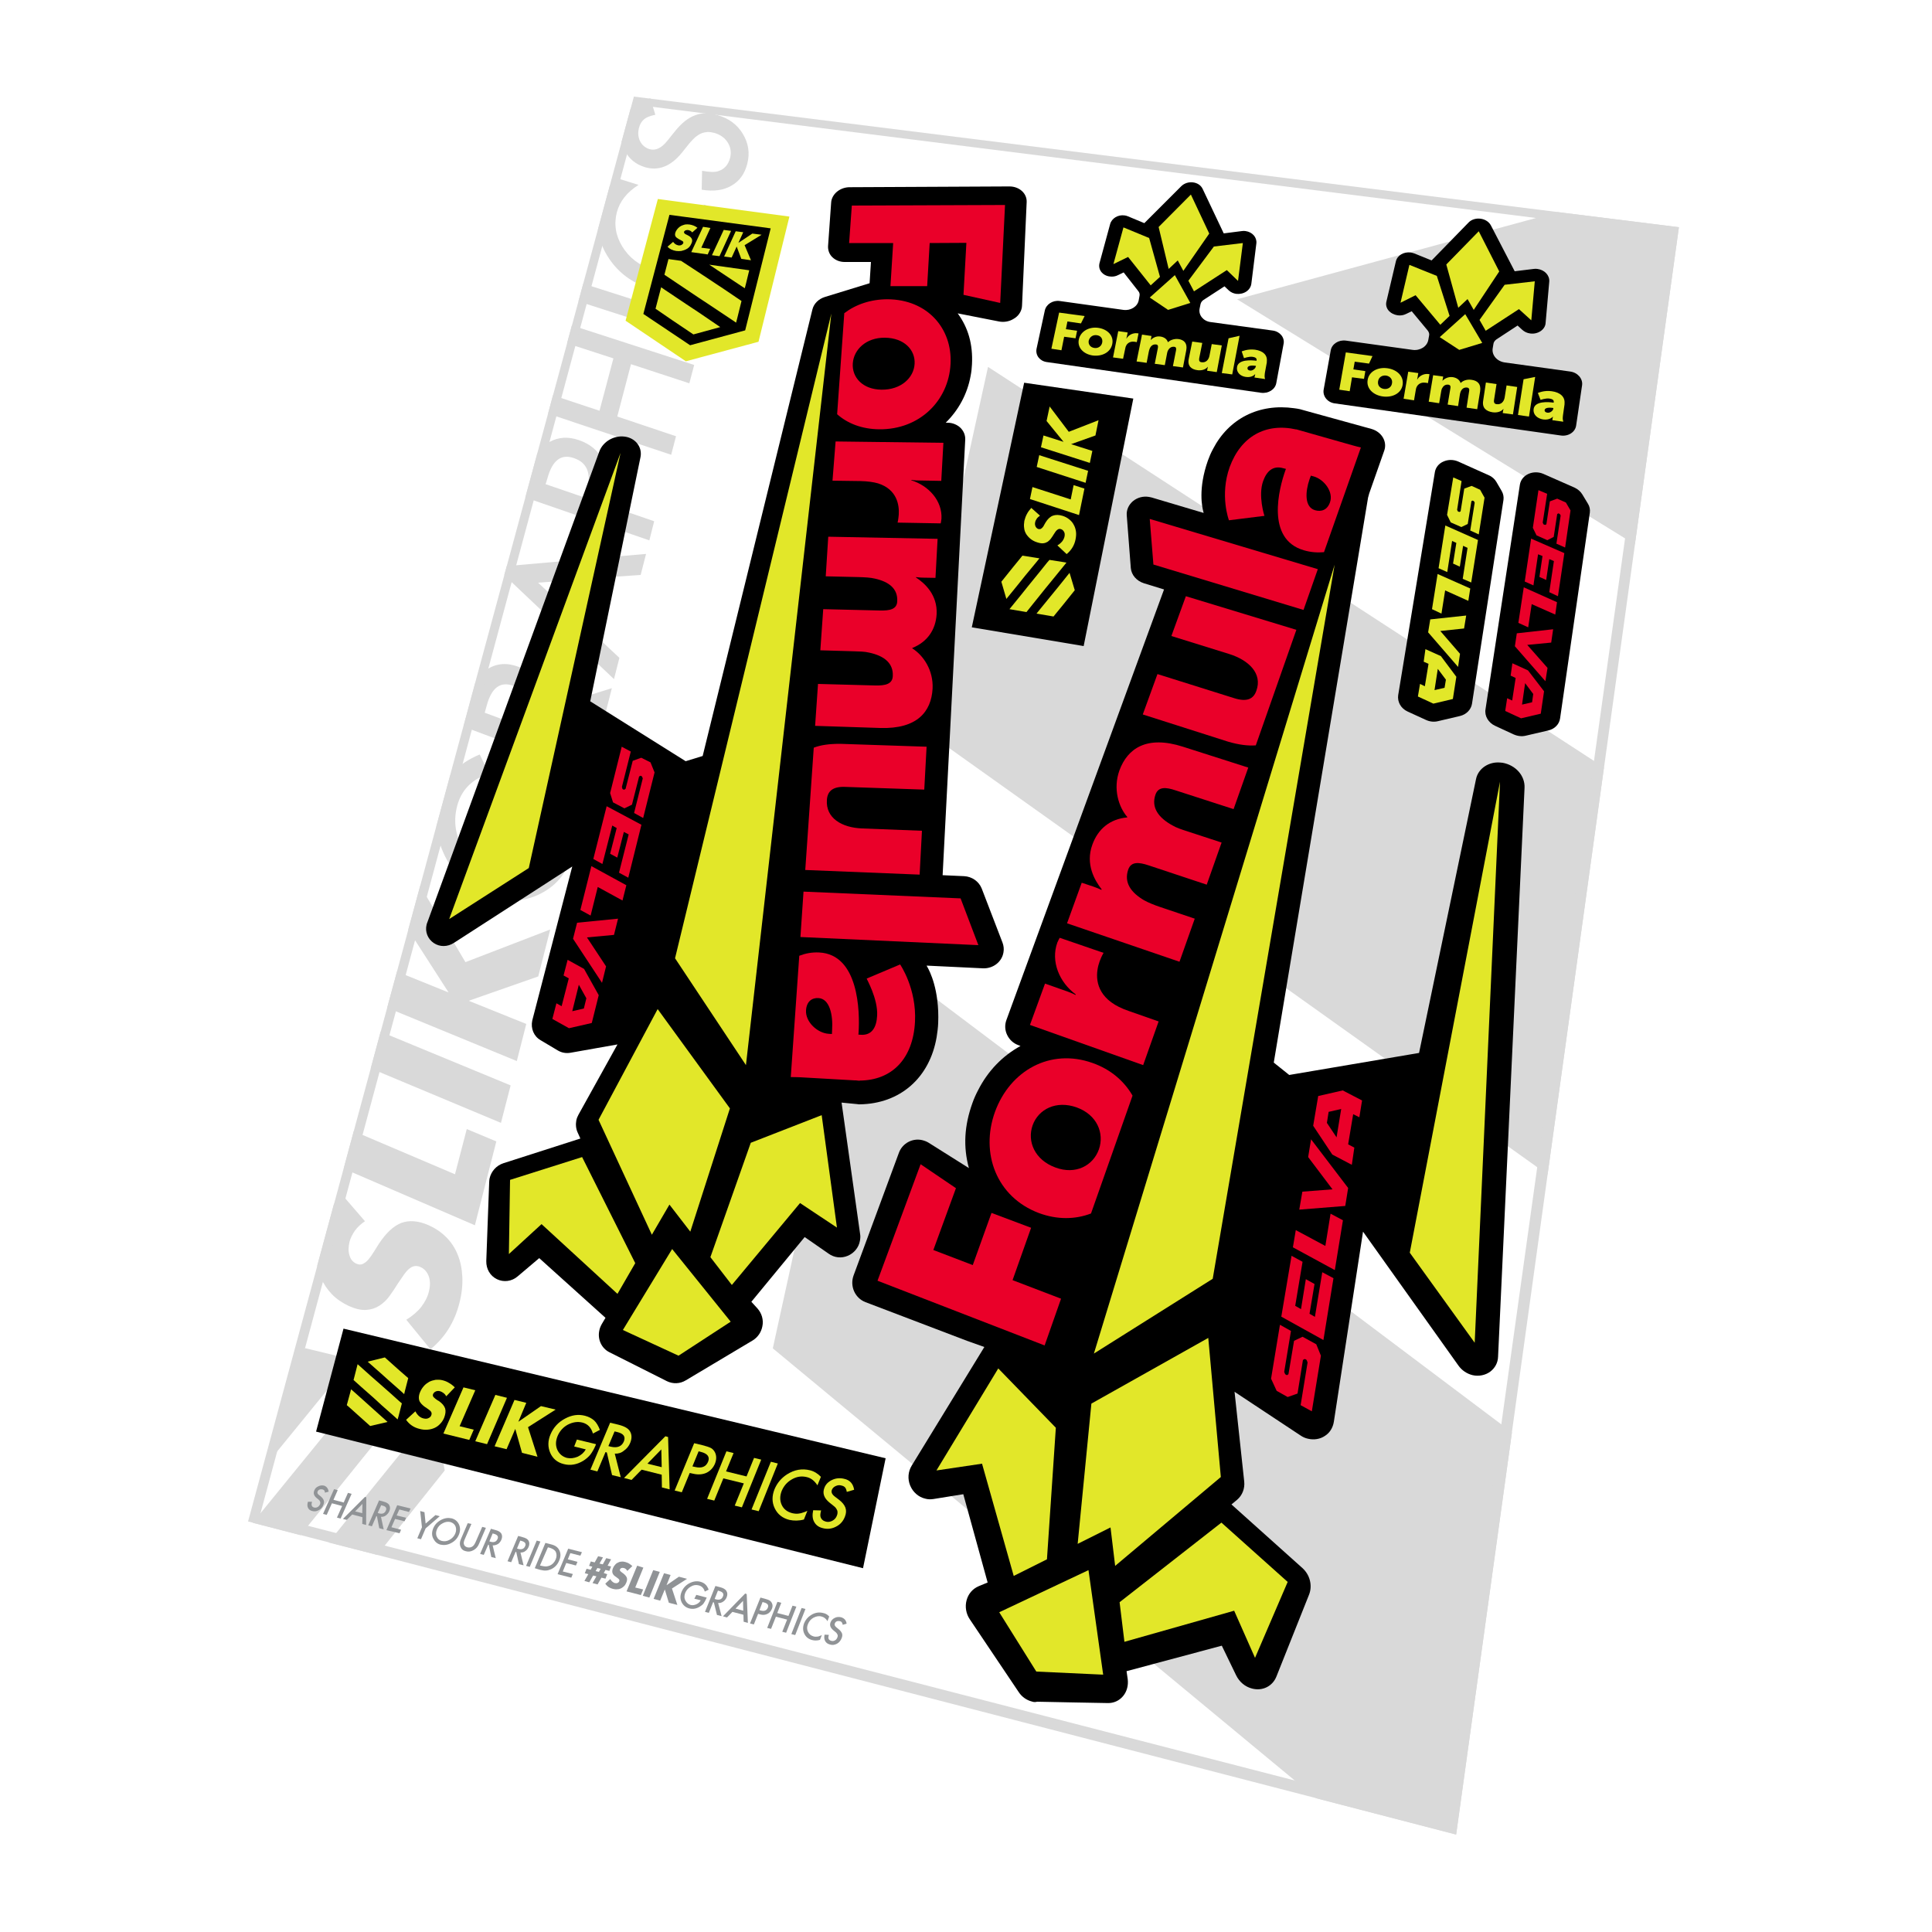<?xml version="1.0" encoding="utf-8"?>
<!-- Generator: Adobe Illustrator 22.1.0, SVG Export Plug-In . SVG Version: 6.00 Build 0)  -->
<svg version="1.1" xmlns="http://www.w3.org/2000/svg" xmlns:xlink="http://www.w3.org/1999/xlink" x="0px" y="0px"
	 viewBox="0 0 1000 1000" enable-background="new 0 0 1000 1000" xml:space="preserve">
<g id="static">
	<g>
		<g>
			<g>
				<path fill="#D9D9D9" d="M313.5,368.7l3.2-12.5l-33.8,10.6c0.2-4.9-1-9.3-3.6-13.2c-2.6-4-6.3-6.8-11-8.5
					c-6-2.2-11.3-1.8-16.1,1.3c-2.4,1.5-4.5,4-6.3,7.4l-6,22.3l65.5,24.5l2.7-10.4l-27.4-10.2l0.5-1.9L313.5,368.7z M271.9,376.7
					l-21-7.8l1-3.6c2.5-9.4,7.1-12.8,13.9-10.3c7.2,2.6,9.5,8.8,7,18.5L271.9,376.7z"/>
				<path fill="#D9D9D9" d="M331.6,297.6l2.8-10.9l-72.1,6.3l-1.3,4.7l56.8,53.8l2.8-11l-14.2-13.3l7.3-28.4L331.6,297.6z
					 M298.1,319.8l-19.6-18.2l24.8-1.9L298.1,319.8z"/>
				<polygon fill="#D9D9D9" points="157.9,697.8 154,702.6 151.2,712.8 143.4,741.7 139.5,756.1 147.5,746.3 159,732.2 178.3,708.5 
					182.2,703.7 177.3,702.5 				"/>
				<path fill="#D9D9D9" d="M210.3,683.1l12.5,15.3c7.5-6.1,12.5-14.1,15-24c1.2-4.7,1.7-9.2,1.5-13.5c-0.2-4.2-1-8.1-2.4-11.5
					c-1.4-3.5-3.4-6.5-6-9.1c-2.6-2.6-5.6-4.6-9.2-6.2c-5.3-2.3-10-2.6-14-1.1c-4.1,1.6-7.9,5.2-11.6,10.8c-0.9,1.4-1.8,2.8-2.7,4.3
					c-0.9,1.5-1.8,2.7-2.7,3.8c-0.9,1.1-1.9,1.8-2.9,2.3c-1,0.5-2.1,0.4-3.3-0.1c-1.8-0.8-3-2.2-3.6-4.3c-0.7-2.1-0.6-4.4,0-7
					c0.5-2,1.5-3.9,2.8-5.8c1.3-1.8,3.1-3.5,5.2-4.9L177,618.3c-1.5,1.6-2.9,3.3-4.2,5l-8.6,31.7c0.4,2.3,1,4.4,1.9,6.4
					c1.4,3.2,3.3,6,5.7,8.5c2.4,2.5,5.4,4.5,8.8,6.1c3.4,1.5,6.4,2.2,9,2c2.6-0.2,4.8-0.9,6.8-2.2c2-1.3,3.8-3,5.3-5.1
					c1.5-2.1,3-4.3,4.4-6.6c1.3-1.9,2.4-3.5,3.3-4.8c1-1.3,1.9-2.3,2.8-2.9c0.9-0.7,1.8-1,2.7-1.1c0.9-0.1,1.8,0.1,2.9,0.6
					c1.7,0.8,3.1,2.2,4,4.4c0.9,2.2,1,4.9,0.2,8.2c-0.7,2.9-2.1,5.5-4,8C216.1,678.9,213.5,681.1,210.3,683.1z"/>
				<polygon fill="#D9D9D9" points="364.9,166.9 301.9,146.8 299.4,156 362.5,176.3 				"/>
				<path fill="#D9D9D9" d="M319.3,92.2c-1.4,1.3-2.6,2.6-3.7,4.1l-6.1,22.5c0.6,5.3,2.6,10.4,6,15.4c4.9,7.1,11.5,12,19.6,14.6
					c9.1,2.9,17.7,2.3,25.8-1.9c8-4.2,13.1-10.7,15.4-19.4c1.5-5.8,1.3-11.8-0.5-18l-11.6-3.6c0.9,1.9,1.7,3.6,2.3,5.3
					c0.6,1.6,1,3.2,1.2,4.6c0.5,2.6,0.4,5.5-0.5,8.7c-1.6,6.3-5.3,10.8-11,13.7c-5.7,2.9-12,3.3-18.7,1.2
					c-6.8-2.1-11.9-6.1-15.4-11.8c-3.5-5.7-4.4-11.7-2.8-17.8c1.5-5.6,5.2-10.3,11.2-14.1L319.3,92.2z"/>
				<polygon fill="#D9D9D9" points="264.3,561.8 197,534 191.9,553 259.3,581.2 				"/>
				<polygon fill="#D9D9D9" points="256.9,590.8 241.6,584.4 235.5,607.8 183.1,585.5 177.9,604.9 245.8,634.2 				"/>
				<path fill="#D9D9D9" d="M326.4,56.2l-4.7,17.2c0.4,1.5,0.9,3,1.6,4.4c2.2,4.4,5.7,7.2,10.4,8.7c7,2.1,13.4-0.3,19.2-7.4l4-5
					c1.1-1.3,2.1-2.3,3.1-3.2c1-0.8,2.1-1.5,3.1-1.9c1-0.4,2.1-0.6,3.2-0.7c1.1,0,2.3,0.2,3.5,0.5c3.1,0.9,5.4,2.6,6.9,5
					c1.5,2.4,1.9,5.1,1.2,7.9c-0.9,3.6-3,5.9-6.2,6.9c-1.7,0.6-4.5,0.5-8.3-0.2l-0.2,9.8c6.2,1,11.3,0.3,15.4-2.1
					c4.2-2.4,6.9-6.2,8.2-11.4c1.4-5.5,0.6-10.6-2.3-15.4c-2.9-4.8-7.2-8-13-9.7c-4.3-1.3-8.3-1.3-11.8,0.1c-3.6,1.3-7,4.1-10.3,8.2
					l-4.1,5.1c-3,3.7-6,5.1-9.1,4.2c-2.2-0.7-3.8-2-4.9-4.1c-1-2.1-1.2-4.3-0.6-6.8c0.5-2,1.4-3.5,2.6-4.5c1.1-1,3-1.8,5.9-2.4
					l-2.6-8.5C332.4,52,328.9,53.7,326.4,56.2z"/>
				<polygon fill="#D9D9D9" points="186.6,756.1 198.1,741.9 217.4,718 221.3,713.2 216.3,712 196.6,707.2 192.7,712 181.4,726 
					162,749.9 150.5,764 130.8,788.2 155.5,794.6 167.1,780.3 				"/>
				<polygon fill="#D9D9D9" points="210.7,785.5 230.2,761.1 224.6,730.8 205.2,754.9 193.7,769.1 174.1,793.4 170.1,798.4 
					175.2,799.7 195.2,804.8 199.2,799.9 				"/>
				<path fill="#D9D9D9" d="M230.3,443.1c4.8,9.7,12.1,16.5,21.9,20.4c9.6,3.8,18.8,3.5,27.5-0.9c8.7-4.4,14.3-11.5,16.8-21.4
					c2.6-10.1,1.1-19.7-4.3-28.8c-2.4-4-5.3-7.3-8.5-9.9c-3.6-2.7-7.8-5-12.9-6.8l-2.2-0.8l-7.5,28.5l9.5,3.6l4.5-17.3
					c4.6,2.3,8.1,6.1,10.4,11.5c2.3,5.4,2.8,10.7,1.5,15.9c-1.6,6.1-5.3,11-11.2,14.5c-6.3,3.7-13.3,4.1-20.8,1.2
					c-7.2-2.8-12.6-7.7-16-14.6c-3.5-6.9-4.3-14-2.3-21.3c2.2-8.1,7.6-13.6,16.4-16.5l-4.8-9.9c-5.9,2.5-10.5,5.6-13.8,9.2
					c-0.5,0.6-1,1.2-1.5,1.8l-7.1,26.1C226.3,432.8,227.8,438,230.3,443.1z"/>
				<polygon fill="#D9D9D9" points="284.8,481.1 240.9,498 217.5,458.5 211.3,481.2 232.2,513.7 205.5,502.9 200.4,521.6 
					267.5,549.2 272.4,530 242.6,518 278.6,505.4 				"/>
				<path fill="#D9D9D9" d="M336.1,279.7l2.5-9.9l-26.7-9.2l1.2-4.5c1.8-6.7,1.4-12.6-1-17.7c-2.4-5.1-6.6-8.6-12.5-10.6
					c-5.5-1.9-10.5-1.6-15.1,0.9c-2.6,1.4-4.7,3.3-6.2,5.8c-0.1,0.2-0.2,0.4-0.3,0.6l-6.1,22.4L336.1,279.7z M283.4,247.4
					c2.5-9.1,7-12.6,13.6-10.3c6.9,2.3,9.2,7.9,6.8,16.9l-1,3.6l-20.4-7L283.4,247.4z"/>
				<polygon fill="#D9D9D9" points="286.2,204.6 283.7,214.1 347.4,235.4 349.9,225.8 319.5,215.6 326.6,188.5 356.8,198.4 
					359.3,188.9 296,168.4 293.5,177.7 317.5,185.5 310.3,212.6 				"/>
			</g>
			<g>
				<polygon fill="#D9D9D9" points="640.3,154.9 838.1,276.8 846.2,281.8 869,117.6 806.2,109.8 				"/>
				<polygon fill="#D9D9D9" points="688.3,670.5 484.5,517 446,488 437,529.1 400,697.9 439.7,730.8 560.7,830.9 681.3,930.8 
					753.7,949.6 782.6,741.4 				"/>
				<polygon fill="#D9D9D9" points="700.4,312.8 511.4,189.9 471.2,372.9 583.4,452.8 792.4,601.8 801,608 830.2,397.2 821.9,391.8 
									"/>
			</g>
			<path fill="#D9D9D9" d="M863.1,121.4L748.5,941.8L134.8,783.4L331.4,54.5L863.1,121.4 M869,117.6L328.1,50L128.4,787.5l625.3,162
				L869,117.6L869,117.6z"/>
			<g>
				<path fill="#909396" d="M170.1,772.1l-1.9,0.5c-0.1-0.6-0.2-1-0.4-1.2c-0.2-0.2-0.5-0.4-0.9-0.5c-0.5-0.1-1-0.1-1.5,0.1
					c-0.5,0.2-0.8,0.5-1,1c-0.3,0.6-0.1,1.2,0.7,1.8l1,0.8c0.8,0.7,1.3,1.4,1.5,2.1c0.2,0.7,0.1,1.5-0.3,2.4
					c-0.5,1.2-1.3,2.1-2.4,2.6c-1.1,0.6-2.2,0.7-3.3,0.4c-1.1-0.3-1.8-0.8-2.2-1.7c-0.4-0.8-0.4-1.9,0-3.1l2.1,0
					c-0.2,0.8-0.3,1.3-0.2,1.7c0.1,0.7,0.6,1.1,1.3,1.3c0.6,0.1,1.1,0.1,1.7-0.2s1-0.8,1.3-1.4c0.1-0.2,0.2-0.5,0.2-0.7
					c0-0.2,0-0.4-0.1-0.7c-0.1-0.2-0.2-0.4-0.3-0.6c-0.2-0.2-0.4-0.4-0.6-0.6l-1-0.8c-1.4-1.2-1.7-2.5-1.1-3.9
					c0.4-1,1.1-1.7,2.1-2.1c1-0.5,2-0.6,3.1-0.3C169.1,769.5,169.9,770.5,170.1,772.1z"/>
				<path fill="#909396" d="M172.6,776.3l5.3,1.4l2.2-5l1.9,0.5l-5.7,12.8l-1.9-0.5l2.7-6l-5.3-1.4l-2.7,6l-1.9-0.5l5.7-12.8
					l1.9,0.5L172.6,776.3z"/>
				<path fill="#909396" d="M188.9,774.8l-11.4,11.4l2,0.5l2.8-2.8l5.3,1.4l-0.1,3.5l2,0.5l0.1-14.3L188.9,774.8z M183.8,782.3
					l3.8-3.9l-0.1,4.8L183.8,782.3z"/>
				<path fill="#909396" d="M197.2,785.1l1.4,6.5l-2.3-0.6l-1.2-6.2l-0.3-0.1l-2.3,5.3l-1.9-0.5l5.6-12.9l2.2,0.6
					c1.6,0.4,2.7,1,3.1,1.9c0.5,0.9,0.5,2,0,3.1c-0.4,0.9-1,1.6-1.8,2.2C199,784.9,198.1,785.2,197.2,785.1z M195.5,783.1l0.6,0.2
					c1.8,0.5,3,0,3.6-1.4c0.6-1.3,0-2.2-1.7-2.6l-0.7-0.2L195.5,783.1z"/>
				<path fill="#909396" d="M211.7,782.6l-5-1.3l-1.4,3.1l4.9,1.2l-0.8,1.8l-4.9-1.2l-1.9,4.3l5,1.3l-0.8,1.8L200,792l5.6-12.9
					l6.9,1.7L211.7,782.6z"/>
				<path fill="#909396" d="M218.4,790.5l-0.9-8.4l2.2,0.6l0.6,5.9l5.1-4.4l2.2,0.6l-7.3,6.3l-2.4,5.6l-1.9-0.5L218.4,790.5z"/>
				<path fill="#909396" d="M224.3,790.9c0.8-1.8,2.1-3.2,4-4.2c1.9-1,3.7-1.2,5.5-0.8c1.8,0.5,3,1.5,3.8,3.2
					c0.7,1.7,0.7,3.4-0.1,5.3c-0.8,1.9-2.1,3.3-4,4.3c-1.9,1-3.7,1.2-5.5,0.8c-1.6-0.4-2.8-1.4-3.6-2.9
					C223.4,794.9,223.4,793,224.3,790.9z M226.2,791.5c-0.6,1.4-0.7,2.7-0.1,3.9c0.5,1.2,1.4,1.9,2.6,2.2c1.3,0.3,2.6,0.2,4-0.6
					c1.3-0.7,2.3-1.8,2.9-3.1c0.6-1.4,0.6-2.7,0.2-3.8c-0.5-1.2-1.4-1.9-2.7-2.3c-1.3-0.3-2.6-0.1-3.9,0.6
					C227.8,789.1,226.8,790.1,226.2,791.5z"/>
				<path fill="#909396" d="M244,788.8l-3.4,7.8c-0.5,1.1-0.7,2-0.5,2.6c0.2,0.9,0.8,1.4,1.8,1.7c1,0.2,1.9,0.1,2.7-0.5
					c0.6-0.4,1.1-1.2,1.6-2.3l3.4-7.8l1.9,0.5l-3.6,8.4c-0.6,1.4-1.5,2.4-2.7,3.1c-1.4,0.8-2.7,1-4.1,0.6c-1.4-0.3-2.3-1.1-2.8-2.4
					c-0.4-1.1-0.4-2.3,0.2-3.7l3.6-8.4L244,788.8z"/>
				<path fill="#909396" d="M255,799.9l1.6,6.6l-2.3-0.6l-1.3-6.3l-0.3-0.1l-2.3,5.3l-1.9-0.5l5.6-13l2.2,0.6
					c1.7,0.4,2.7,1.1,3.2,1.9c0.5,0.9,0.5,2,0,3.2c-0.4,0.9-1,1.7-1.8,2.2C256.8,799.7,256,799.9,255,799.9z M253.3,797.8l0.6,0.2
					c1.8,0.5,3,0,3.6-1.4c0.6-1.3,0-2.2-1.8-2.7l-0.7-0.2L253.3,797.8z"/>
				<path fill="#909396" d="M269.4,803.6l1.6,6.6l-2.4-0.6l-1.4-6.3l-0.3-0.1l-2.3,5.4l-1.9-0.5l5.5-13.1l2.2,0.6
					c1.7,0.4,2.8,1.1,3.2,1.9c0.5,0.9,0.5,2,0,3.2c-0.4,0.9-1,1.7-1.8,2.2C271.2,803.4,270.3,803.6,269.4,803.6z M267.6,801.5
					l0.6,0.2c1.8,0.5,3,0,3.6-1.4c0.6-1.3,0-2.2-1.8-2.7l-0.7-0.2L267.6,801.5z"/>
				<path fill="#909396" d="M279.7,797.9l-5.5,13.1l-1.9-0.5l5.5-13.1L279.7,797.9z"/>
				<path fill="#909396" d="M276.8,811.7l5.5-13.1l2.7,0.7c1.3,0.3,2.2,0.7,2.9,1.2c0.7,0.5,1.2,1.1,1.6,1.9
					c0.8,1.6,0.8,3.4-0.1,5.4c-0.8,2-2.2,3.5-4.1,4.4c-1,0.4-1.9,0.7-2.7,0.7c-0.8,0.1-1.9-0.1-3.2-0.4L276.8,811.7z M279.5,810.3
					l0.9,0.2c0.9,0.2,1.6,0.3,2.3,0.3c0.7-0.1,1.3-0.2,2-0.5c1.3-0.6,2.3-1.7,2.9-3.1c0.6-1.4,0.6-2.7,0.1-3.9
					c-0.5-1-1.6-1.7-3.2-2.2l-0.9-0.2L279.5,810.3z"/>
				<path fill="#909396" d="M300.4,805.2l-5.2-1.3l-1.3,3.2l5,1.3l-0.8,1.9l-5-1.3l-1.8,4.4l5.2,1.3l-0.8,1.9l-7.1-1.8l5.5-13.2
					l7.1,1.8L300.4,805.2z"/>
				<path fill="#909396" d="M314.3,814.8l-0.9,2.3l-2.1-0.5l-2,3.5l-2.6-0.7l2-3.5l-1.7-0.4l-2,3.5l-2.5-0.7l2-3.5l-1.8-0.5l0.9-2.3
					l2.1,0.5l0.9-1.6l-1.7-0.4l0.9-2.3l2,0.5l1.8-3.2l2.5,0.6l-1.8,3.2l1.7,0.4l1.8-3.2l2.5,0.6l-1.8,3.3l1.8,0.4l-0.9,2.3l-2-0.5
					l-0.9,1.6L314.3,814.8z M310.9,812l-1.7-0.4l-0.9,1.6l1.7,0.4L310.9,812z"/>
				<path fill="#909396" d="M324.7,813.1c-0.2-0.4-0.5-0.7-0.8-1c-0.3-0.2-0.6-0.4-1-0.5c-0.4-0.1-0.8-0.1-1.2,0
					c-0.4,0.1-0.6,0.4-0.8,0.7c-0.1,0.2-0.1,0.4,0,0.6c0.1,0.2,0.2,0.4,0.4,0.5c0.2,0.2,0.4,0.3,0.6,0.5c0.2,0.2,0.5,0.3,0.7,0.5
					c0.9,0.7,1.5,1.4,1.8,2.1c0.3,0.8,0.2,1.6-0.2,2.6c-0.3,0.7-0.6,1.3-1.1,1.8c-0.5,0.5-1,0.9-1.6,1.2c-0.6,0.3-1.2,0.5-2,0.5
					c-0.7,0.1-1.5,0-2.3-0.2c-1.6-0.4-3-1.3-3.9-2.7l2.6-2.4c0.3,0.6,0.7,1.1,1.1,1.4c0.4,0.3,0.8,0.6,1.3,0.7
					c0.6,0.1,1,0.1,1.4-0.1c0.4-0.2,0.6-0.4,0.8-0.8c0.1-0.2,0.1-0.4,0.1-0.5c0-0.2-0.1-0.3-0.2-0.5c-0.1-0.2-0.3-0.3-0.5-0.5
					c-0.2-0.2-0.5-0.4-0.8-0.6c-0.4-0.3-0.7-0.5-1.1-0.8c-0.3-0.3-0.6-0.6-0.8-1c-0.2-0.4-0.3-0.8-0.3-1.3c0-0.5,0.1-1,0.4-1.7
					c0.3-0.7,0.6-1.2,1.1-1.7c0.4-0.5,0.9-0.9,1.5-1.1c0.5-0.3,1.1-0.5,1.8-0.5c0.6-0.1,1.3,0,2,0.2c0.6,0.2,1.3,0.4,1.9,0.8
					c0.6,0.4,1.2,0.8,1.7,1.3L324.7,813.1z"/>
				<path fill="#909396" d="M333,811.4l-4.2,10.3l4.1,1l-1.2,2.9l-7.4-1.9l5.5-13.3L333,811.4z"/>
				<path fill="#909396" d="M341.5,813.6l-5.4,13.3l-3.4-0.9l5.4-13.3L341.5,813.6z"/>
				<path fill="#909396" d="M345,820.5l6.4-4.4l4.2,1.1l-7.8,5l2.8,8.5l-4.4-1.1l-2.1-6.9l-2.4,5.8l-3.4-0.9l5.4-13.3l3.4,0.9
					L345,820.5z"/>
				<path fill="#909396" d="M360.4,825.5l5.4,1.4l-0.2,0.4c-0.4,1-0.9,1.9-1.4,2.6c-0.5,0.7-1.2,1.2-2,1.7c-1.8,1.1-3.6,1.4-5.5,0.9
					c-1.8-0.5-3.1-1.6-3.9-3.2c-0.8-1.7-0.8-3.5,0-5.4c0.8-1.9,2.1-3.4,4-4.4c1.9-1,3.8-1.3,5.7-0.8c1,0.3,1.9,0.7,2.6,1.4
					c0.7,0.6,1.2,1.5,1.7,2.7l-2,1c-0.5-1.7-1.5-2.8-3.1-3.2c-1.4-0.4-2.8-0.2-4.1,0.6c-1.3,0.7-2.3,1.8-2.9,3.2
					c-0.6,1.5-0.6,2.8,0.1,4.1c0.6,1.1,1.5,1.9,2.6,2.2c1,0.3,2,0.1,3-0.3c1.1-0.5,1.8-1.2,2.3-2.1l-3.3-0.8L360.4,825.5z"/>
				<path fill="#909396" d="M371.7,829.7l1.8,6.8l-2.4-0.6l-1.6-6.5l-0.4-0.1l-2.2,5.5l-2-0.5l5.4-13.4l2.3,0.6
					c1.7,0.4,2.9,1.1,3.4,2c0.6,1,0.6,2,0.1,3.3c-0.4,0.9-1,1.7-1.8,2.2C373.6,829.5,372.7,829.8,371.7,829.7z M369.9,827.6l0.6,0.2
					c1.9,0.5,3.1,0,3.7-1.5c0.6-1.4-0.1-2.3-1.9-2.8l-0.7-0.2L369.9,827.6z"/>
				<path fill="#909396" d="M385.7,824.8l-11.5,11.8l2.1,0.6l2.8-2.9l5.7,1.5l0.1,3.6l2.2,0.6l-0.6-14.9L385.7,824.8z M380.7,832.6
					l3.9-4l0.1,5.1L380.7,832.6z"/>
				<path fill="#909396" d="M392.4,835.3l-2.2,5.5l-2-0.5l5.4-13.4l2.3,0.6c1.1,0.3,1.9,0.6,2.4,0.9c0.5,0.3,0.9,0.7,1.2,1.3
					c0.5,0.9,0.5,2,0,3.1c-0.5,1.2-1.3,2.1-2.4,2.6c-1.1,0.5-2.3,0.6-3.7,0.2L392.4,835.3z M393.1,833.4l0.7,0.2
					c1.8,0.5,3,0,3.6-1.4c0.6-1.4-0.1-2.3-2-2.8l-0.7-0.2L393.1,833.4z"/>
				<path fill="#909396" d="M402.3,834.9l5.8,1.5l2.1-5.3l2,0.5l-5.3,13.5l-2-0.5l2.5-6.3l-5.8-1.5l-2.5,6.3l-2-0.5l5.3-13.5l2,0.5
					L402.3,834.9z"/>
				<path fill="#909396" d="M416.9,832.8l-5.3,13.5l-2-0.5l5.3-13.5L416.9,832.8z"/>
				<path fill="#909396" d="M429.2,836.7l-0.9,2.4c-0.8-1.3-1.8-2.1-3.1-2.4c-1.4-0.4-2.7-0.1-4.1,0.6c-1.3,0.7-2.3,1.8-2.9,3.3
					c-0.6,1.4-0.6,2.7,0,4c0.6,1.2,1.5,2,2.9,2.4c0.7,0.2,1.4,0.2,2,0.1c0.3,0,0.7-0.1,1.1-0.3c0.4-0.1,0.8-0.3,1.2-0.5l-1,2.5
					c-1.4,0.4-2.8,0.4-4,0.1c-1.9-0.5-3.3-1.6-4.1-3.3c-0.8-1.7-0.8-3.5-0.1-5.4c0.7-1.7,1.8-3.1,3.5-4.2c2-1.3,4.2-1.7,6.4-1.1
					C427.3,835.1,428.3,835.7,429.2,836.7z"/>
				<path fill="#909396" d="M438.2,840.4l-2,0.6c-0.1-0.6-0.3-1-0.5-1.3c-0.2-0.3-0.6-0.5-1-0.6c-0.6-0.1-1.1-0.1-1.6,0.1
					c-0.5,0.2-0.8,0.6-1,1.1c-0.3,0.7,0,1.3,0.8,2l1.1,0.9c0.9,0.7,1.5,1.5,1.8,2.2c0.3,0.8,0.2,1.6-0.2,2.6
					c-0.5,1.2-1.3,2.2-2.4,2.8c-1.2,0.6-2.3,0.8-3.6,0.4c-1.2-0.3-2-0.9-2.5-1.8c-0.5-0.9-0.6-2-0.3-3.3l2.2,0.1
					c-0.2,0.8-0.3,1.4-0.2,1.8c0.2,0.7,0.7,1.1,1.5,1.3c0.6,0.2,1.2,0.1,1.8-0.2c0.6-0.3,1-0.8,1.3-1.5c0.1-0.3,0.2-0.5,0.2-0.8
					c0-0.2,0-0.5-0.1-0.7c-0.1-0.2-0.2-0.4-0.4-0.7c-0.2-0.2-0.4-0.5-0.7-0.7l-1.1-0.9c-1.5-1.3-2-2.6-1.4-4.1
					c0.4-1,1.1-1.8,2.2-2.3c1-0.5,2.1-0.6,3.3-0.3C437,837.6,438,838.7,438.2,840.4z"/>
			</g>
		</g>
	</g>
</g>
<g id="bg1">
	<g>
		<polygon points="560.9,334.4 503,324.7 530.1,198.1 586.6,206.3 		"/>
	</g>
	<g>
		<polygon points="356.1,182.7 328.6,164.2 343.6,107.4 403.5,115.4 389,173.8 		"/>
	</g>
	<g>
		<polygon points="163.6,741 177.8,687.7 458.4,754.8 446.7,811.7 		"/>
	</g>
	<g>
		<path d="M220.8,478.6c0.1-0.4,0.2-0.8,0.4-1.2l89-243.7c2-5.5,8.4-8.9,14.3-7.5c5,1.2,8,5.7,7,10.5l-26,126.3l49.4,31l8.8-2.7
			l56.8-231.1c0.7-3,3.2-5.5,6.5-6.5l23.1-7.1l0.7-11l-13.6,0c-2.5,0-4.7-0.9-6.3-2.4c-1.6-1.5-2.4-3.6-2.3-5.8l1.6-22.5
			c0-0.3,0.1-0.6,0.1-0.9c0.8-4.1,4.9-7.1,9.5-7.1l82.7-0.4c5.1,0,9.1,3.6,8.9,8.1l-2.4,53.6c0,0.3-0.1,0.7-0.1,1
			c-0.4,2.3-1.9,4.5-4.2,5.8c-2.2,1.4-5,1.9-7.6,1.4l-21.4-4.2c5.5,7.5,7.9,16.1,7.4,26.3c-0.1,2-0.3,4-0.7,6
			c-1.7,9.4-6.2,17.7-12.9,24.3l1,0c2.5,0,4.9,1,6.6,2.6c1.7,1.7,2.6,3.8,2.5,6.2L487.9,453l11.1,0.5c4.1,0.2,7.6,2.7,9.1,6.3
			l10.8,28.1c0.6,1.6,0.8,3.3,0.5,5c-0.8,5-5.4,8.5-10.6,8.3l-29.2-1.4l0.5,0.9c1,1.8,6.2,11.5,5.5,28.9c-0.1,2.3-0.4,4.7-0.8,7.2
			c-3.6,21.1-18.9,34.5-39.8,34.8c-0.4,0-0.8,0-1.2-0.1l-8.2-0.8l9.6,68.1c0.2,1.1,0.1,2.3-0.1,3.4c-0.6,3.5-3,6.4-6.3,7.8
			c-3.3,1.4-7,1-9.9-1.1l-12.4-8.6l-27.6,33.5l3.2,3.5c2.2,2.5,3.2,5.9,2.5,9.2c-0.6,3.1-2.4,5.7-5,7.3l-34.7,20.7
			c-3,1.8-6.6,1.9-9.7,0.4c-5.9-3-22.1-11.1-29.8-15c-4-2-6.2-6.6-5.2-11.2l0,0c0.2-1.2,0.7-2.3,1.3-3.4l1.9-3.2l-34.3-30.9
			l-11.1,9.4c-3.1,2.7-7.3,3.2-10.8,1.5c-3.5-1.7-5.6-5.3-5.5-9.4l1.5-40.8c0-0.6,0.1-1.3,0.2-1.9c0.8-3.7,3.5-6.7,7.1-7.9
			l39.9-12.8l-1.4-3.1c-0.9-1.9-1.1-4.2-0.7-6.3c0.2-1,0.6-2,1.1-2.9l20.2-36.4l-24.3,4.3c-2.3,0.4-4.6,0-6.6-1.2l-8.9-5.3
			c-3.5-2-5.2-6.1-4.3-10.2c0-0.1,0.1-0.3,0.1-0.4l20.6-79.3L235,488c-3.4,2.2-7.4,2.2-10.5,0.1C221.4,486,219.9,482.3,220.8,478.6z
			"/>
	</g>
	<g>
		<path d="M541.8,187.4c-3.6-0.5-5.9-3.5-5.3-6.8l4.3-19.9c0.7-3.2,4.1-5.4,7.7-4.9l33,4.6c3.7,0.5,7.3-1.7,7.9-5l0.4-2.2
			c0.2-0.9,0-1.8-0.6-2.5l-7.6-9.7l-2.9,1.4c-1.3,0.7-2.8,0.9-4.3,0.7c-1.8-0.2-3.4-1.1-4.4-2.4c-1-1.3-1.3-2.9-0.9-4.5l5.5-20.2
			c0.8-3,4.1-5,7.5-4.5c0.6,0.1,1.2,0.2,1.8,0.5l8.4,3.5l19.1-19.1c1.5-1.5,3.8-2.3,6.1-2c2.3,0.3,4.1,1.5,5,3.4l10.9,23l9.4-1.2
			c0.6-0.1,1.3-0.1,1.9,0c3.5,0.5,5.9,3.2,5.6,6.3l-2.6,20.9c-0.2,1.6-1.1,3.1-2.6,4.1c-1.5,1-3.4,1.4-5.2,1.2
			c-1.5-0.2-2.8-0.8-3.9-1.8l-2.2-2.1l-10.8,7c-0.8,0.5-1.4,1.3-1.6,2.2l-0.5,2.4c-0.6,3.3,1.9,6.4,5.7,6.9l32.2,4.4
			c3.7,0.5,6.2,3.6,5.6,6.8l-3.8,20.4c-0.6,3.3-4.1,5.5-7.9,5L541.8,187.4z"/>
	</g>
	<g>
		<path d="M690.9,208.8c-3.8-0.5-6.3-3.7-5.8-7l3.7-20.5c0.6-3.3,4.1-5.5,7.8-5l34.6,4.8c3.9,0.5,7.5-1.8,8.1-5.2l0.4-2.2
			c0.2-0.9-0.1-1.8-0.7-2.6l-8.3-10l-2.9,1.4c-1.4,0.7-2.9,0.9-4.4,0.7c-1.9-0.3-3.6-1.2-4.7-2.5c-1.1-1.3-1.5-3-1.1-4.6l4.9-20.8
			c0.7-3.1,4.1-5.1,7.7-4.6c0.7,0.1,1.3,0.3,1.9,0.5l8.9,3.6l19.1-19.6c1.5-1.6,3.9-2.3,6.2-2c2.4,0.3,4.4,1.6,5.4,3.5l12.3,23.7
			l9.8-1.2c0.7-0.1,1.3-0.1,2,0c3.7,0.5,6.3,3.3,6.1,6.5l-1.9,21.5c-0.1,1.7-1.1,3.2-2.6,4.2c-1.5,1-3.5,1.5-5.4,1.2
			c-1.6-0.2-3-0.9-4.1-1.9l-2.4-2.2l-11,7.2c-0.8,0.6-1.4,1.4-1.5,2.3l-0.4,2.4c-0.5,3.4,2.2,6.6,6.2,7.2l33.9,4.7
			c3.9,0.5,6.6,3.7,6.2,7l-3.1,21c-0.5,3.4-4.1,5.7-8,5.1L690.9,208.8z"/>
	</g>
	<g>
		<path d="M742.7,244.3c0.4-2.3,2-4.4,4.4-5.4c2.4-1.1,5.2-1.1,7.7,0l15.8,7.1c1.7,0.7,3.1,2,3.9,3.4l2.8,4.8c0.8,1.4,1.1,3,0.9,4.5
			l-16.3,105.6c-0.5,3-2.9,5.5-6.2,6.3l-11.5,2.7c-2.1,0.5-4.3,0.2-6.2-0.7l-9.4-4.3c-3.5-1.6-5.4-5-4.9-8.5L742.7,244.3z"/>
	</g>
	<g>
		<path d="M786.7,250.8c0.4-2.4,2-4.4,4.4-5.5c2.4-1.1,5.3-1.1,7.8,0l16.1,7.1c1.7,0.8,3.1,2,4,3.5l2.9,4.8c0.9,1.4,1.2,3,1,4.6
			l-15.4,106.5c-0.4,3.1-2.9,5.6-6.2,6.3l-11.6,2.7c-2.1,0.5-4.3,0.2-6.3-0.7l-9.5-4.4c-3.5-1.6-5.6-5.1-5-8.6L786.7,250.8z"/>
	</g>
	<g>
		<path d="M534.1,880.7c-2.8-0.7-5.3-2.5-6.9-5L502,838.2c-2-2.9-2.6-6.6-1.7-9.9c0.9-3.4,3.2-6,6.3-7.3l4.6-1.9l-12.6-45.7
			l-15.5,2.5c-1.4,0.2-2.8,0.2-4.2-0.2c-3.5-0.8-6.4-3.4-7.8-6.8c-1.4-3.4-1.1-7.2,0.8-10.3l37.6-61.4l-9-3.2l-52.5-20
			c-5.5-2.1-8.2-8.3-6.2-13.8l23.5-63.6c1.8-4.8,6.9-7.6,11.9-6.5c1.2,0.3,2.4,0.7,3.5,1.4l20.8,13.1c-3-11-2.4-21.9,1.8-33.6
			c0.8-2.3,1.8-4.5,2.9-6.6c5.1-10.1,12.7-17.9,22-23l-1-0.4c-2.6-0.9-4.7-2.8-5.9-5.3c-1.2-2.5-1.3-5.2-0.4-7.7l81.6-222.9
			l-10.4-3.2c-3.8-1.2-6.5-4.3-6.8-7.9l-2.1-27.3c-0.2-2.8,1-5.4,3.2-7.3c2.3-1.9,5.3-2.7,8.3-2.2c0.5,0.1,1,0.2,1.4,0.3l26.9,8
			l-0.2-0.9c-0.5-1.8-2.8-11.5,2.4-26.2c0.7-1.9,1.5-3.9,2.6-5.9c8.2-15.9,23.9-23.8,42.1-21.2c1,0.1,2,0.3,3,0.5l1.4,0.4l35.5,9.8
			c5.4,1.5,8.3,6.6,6.7,11.2l-7.8,22.2c-0.2,0.7-0.4,1.5-0.6,2.2l-5.9,35.5L659.3,550l8,6.4l67.2-11.4L764,403.2
			c1.1-5.4,6.6-9.1,12.6-8.5c0.4,0,0.7,0.1,1.1,0.1c6.8,1.2,11.7,6.7,11.4,13l-13.7,294.4c-0.1,3.2-1.6,5.9-4.1,7.8
			c-2.5,1.8-5.8,2.5-9,1.8c-3-0.7-5.7-2.5-7.5-5.1l-49.3-69.2l-15.1,98.4c-0.5,3.1-2.1,5.7-4.6,7.3c-2.5,1.7-5.7,2.2-8.7,1.5
			c-1.5-0.3-2.8-0.9-4.1-1.8l-34-22.5l5,46.4c0.4,3.7-1,7.2-3.7,9.5l-2.9,2.4l36.7,32.9c3.9,3.5,5.3,9,3.5,13.7l-16.9,42.4
			c-2,5.1-7.2,7.7-12.6,6.3c-3.6-0.9-6.6-3.4-8.3-6.9l-7.4-15.3l-49.3,13.2l0.6,4.1c0.4,3.2-0.4,6.4-2.4,8.8c-2,2.4-4.9,3.7-8,3.6
			c-9.5-0.2-29.3-0.5-36.5-0.7C535.8,881.1,534.9,881,534.1,880.7z"/>
	</g>
</g>
<g id="color2">
	<g>
		<polygon fill="#EA0029" points="414.3,485 506.4,489.2 497.2,465 415.9,461.5 		"/>
		<path fill="#EA0029" d="M421.2,387l-4.4,63.3l59.2,2.4l1.2-22.7l-31-1.2c-10.4-0.4-18.9-5.3-18.2-14.8c0.3-4.6,3.2-7,9.6-6.7
			l40.8,1.4l1.2-22.2l-44.8-1.5C429.2,385,424.8,385.6,421.2,387z"/>
		<path fill="#EA0029" d="M454,525.7c-0.3,5.9-2.6,10.3-8.5,9.9l-1.2-0.1l0.1-1c0.7-10.9,0.1-40.5-20.4-41.5
			c-3.8-0.2-7.2,0.5-10.3,1.7l-4.4,62.8c1.4,0,3.1,0,5,0.1l28.1,1.6c0.5,0,1,0,1.5,0.1l1.1,0.1l-0.1-0.1
			c16.9-0.1,27.7-11.4,28.7-30.4c0.9-17.3-7.7-29.7-7.7-29.7l-17.3,7.3C448.4,506.5,454.5,516.9,454,525.7z M429,535.1
			c-5.8-0.3-12.2-6.1-11.8-12.2c0.3-4.6,3.1-6.5,6.4-6.3c5.9,0.3,7.6,8.9,7.1,16.4l-0.1,2.2L429,535.1z"/>
		<path fill="#EA0029" d="M437,162.1l-3.7,52.3c5.4,4.8,12.8,7.7,21.8,7.8c20.9,0.2,35.9-14.8,36.9-33.8c1-18.5-12.1-33.4-32.6-33.5
			C450.6,154.9,442.9,157.6,437,162.1z M473.4,188.3c-0.4,7.3-7.1,13.5-17.1,13.4c-9.8-0.1-15.4-6.4-14.9-13.6
			c0.5-7.2,6.9-13.4,16.6-13.3C468,174.9,473.8,181.1,473.4,188.3z"/>
		<polygon fill="#EA0029" points="439.5,125.8 462.3,125.8 460.9,148.1 479.9,148.1 481.2,125.8 500.2,125.7 498.7,152.6 
			517.7,156.8 520.2,106.1 440.9,106.4 		"/>
		<path fill="#EA0029" d="M427.4,298.3l17.2,0.4c2.9,0.1,5.9,0.2,8.3,0.8c7.1,1.6,11.9,5.1,11.5,11.8c-0.2,4.1-3.9,4.8-8.9,4.7
			l-29.4-0.7l-1.5,21.3l17.4,0.5c2.8,0.1,5.5,0.1,7.9,0.7c7.5,1.6,12.6,5.3,12.2,12.2c-0.2,4.1-3.9,4.9-9,4.8l-29.7-0.8l-1.5,21.7
			l33.7,1.1c19.1,0.6,26.4-8.4,27.1-20.3c0.5-9.7-4.9-17.4-10.5-20.9l0-0.2c7.9-3.2,12.1-9.5,12.6-17.5c0.5-10-6.1-16-10.7-19l0-0.2
			c0,0,2,0.3,4.2,0.3l5.9,0.1l1.1-20.2l-56.6-1.1L427.4,298.3z"/>
		<path fill="#EA0029" d="M430.9,248.8l14.6,0.2c3.6,0.1,6.6,0.5,9,1.2c9.8,3.1,11,11.2,10.7,16.1c-0.2,2.5-0.6,4.2-0.6,4.2
			l22.3,0.4c0,0,0.3-1.2,0.4-2.4c0.5-9.3-6.6-17.1-15.6-19.9l0-0.2c0,0,1.9,0.3,4.2,0.3l11.3,0.2l1.1-19.7l-55.8-0.7L430.9,248.8z"
			/>
	</g>
	<g>
		<polygon fill="#EA0029" points="332.3,401.9 331.6,401.5 330.8,401.9 327.1,416.5 323.2,418.4 317.3,415.3 315.8,410.5 
			321.8,386.5 326.5,389 321.9,407.3 322.2,408.4 323,408.8 323.8,408.3 327.5,393.8 331.9,392.2 336.7,394.6 338.8,399.8 
			332.9,423.4 328.2,420.8 332.7,402.9 		"/>
		<polygon fill="#EA0029" points="311.8,447.2 307.1,444.6 314,417.3 332,426.9 325.2,454.3 320.4,451.7 325.4,431.9 322.9,430.6 
			319.5,443.9 315.8,441.9 319.2,428.6 316.9,427.3 		"/>
		<polygon fill="#EA0029" points="309.4,459.1 305.7,473.9 300.4,471 306.1,448.3 324.2,458.2 322.2,466.1 		"/>
		<polygon fill="#EA0029" points="317.8,483.9 303.8,485.2 313.7,500.2 311.6,508.7 296.6,485.9 298.7,477.6 319.9,475.5 		"/>
		<path fill="#EA0029" d="M299.6,509.7l-3.4,13.7l6-1.4l1.3-5.3L299.6,509.7z M293.8,496.8l8.5,4.7l7.6,13.6l-3.6,14.4l-11.8,2.7
			l-8.6-4.8l2.1-8.1l2.7,1.5l3.7-14.4l-2.7-1.5L293.8,496.8z"/>
	</g>
	<polygon fill="#EA0029" points="807.3,266 806.6,265.7 806,266.1 804.2,277.9 800.9,279.6 795.3,277.1 793.4,273.2 796.3,253.7 
		800.8,255.6 798.5,270.5 798.9,271.4 799.7,271.7 800.4,271.4 802.2,259.5 806,258.1 810.5,260.1 812.9,264.2 810.1,283.4 
		805.6,281.4 807.8,266.8 	"/>
	<polygon fill="#EA0029" points="793.7,303 789.2,301 792.5,278.8 809.7,286.3 806.4,308.6 801.9,306.5 804.3,290.4 801.9,289.4 
		800.3,300.2 796.8,298.6 798.4,287.8 796.1,286.9 	"/>
	<polygon fill="#EA0029" points="792.8,312.7 791,324.7 785.9,322.4 788.7,304 805.9,311.7 805,318.1 	"/>
	<polygon fill="#EA0029" points="802.9,332.6 790.5,333.8 801,345.7 799.9,352.6 784.1,334.5 785.1,327.8 803.9,325.7 	"/>
	<path fill="#EA0029" d="M789.4,353.6l-1.6,11.1l5.2-1.2l0.6-4.3L789.4,353.6z M782.8,343.3l8.1,3.7l8.3,10.8l-1.7,11.6l-10.2,2.4
		l-8.2-3.8l1-6.6l2.6,1.2l1.8-11.7l-2.6-1.2L782.8,343.3z"/>
	<g>
		<polygon fill="#EA0029" points="665.2,711.3 666.1,711.8 666.9,711.3 669.8,694 674.2,691.9 681.3,695.8 683.7,701.7 679,730.5 
			673.2,727.3 676.8,705.2 676.3,703.9 675.4,703.4 674.4,703.9 671.6,721.3 666.5,723.1 660.8,719.9 657.9,713.6 662.5,685.7 
			668.2,688.9 664.7,710.1 		"/>
		<polygon fill="#EA0029" points="684.4,658.5 690.2,661.6 685,693.6 663.2,681.5 668.5,650 674.2,653.1 670.4,675.9 673.4,677.6 
			675.9,662.1 680.4,664.6 677.8,680 680.6,681.6 		"/>
		<polygon fill="#EA0029" points="686,644.9 688.7,628.2 695.1,631.6 690.9,657.4 669.2,645.6 670.7,636.7 		"/>
		<polygon fill="#EA0029" points="674.1,616.8 689.7,615.6 677.1,598.9 678.6,589.7 697.8,614.9 696.3,624.2 672.5,626.1 		"/>
		<path fill="#EA0029" d="M691.8,588.7l2.4-14.7l-6.5,1.5l-0.9,5.7L691.8,588.7z M699.7,602.9l-10.1-5.3l-9.9-14.9l2.6-15.4
			l12.7-2.9l10,5.2l-1.4,8.7l-3.2-1.6l-2.6,15.6l3.2,1.7L699.7,602.9z"/>
	</g>
	<g>
		<path fill="#EA0029" d="M533.1,580.5"/>
		<g>
			<polygon fill="#EA0029" points="682.1,294.6 595.1,268.6 597,292.2 674.7,315.7 			"/>
			<path fill="#EA0029" d="M650,385.8L671,326l-57.2-17.4l-7.5,20.6l29.9,9.3c10.2,3.2,17.3,10.1,14.1,19c-1.5,4.4-5,5.9-11.4,3.9
				l-39.8-12.5l-7.6,20.9l44.2,14.1C641.2,385.5,645.9,386.1,650,385.8z"/>
			<path fill="#EA0029" d="M653.8,249c1.8-5,5-8.3,10.6-6.6l1.2,0.3l-0.3,0.8c-3.3,9.3-10.2,35.5,9.5,41.3c3.7,1.1,7.2,1.3,10.5,1
				l19.1-54.2c-1.4-0.3-2.9-0.7-4.7-1.2l-26.4-7.5c-0.5-0.1-0.9-0.3-1.4-0.4l-1-0.3l0.1,0.1c-15.9-3.6-28.7,3.6-34.5,19.4
				c-5.3,14.7-0.4,27.6-0.4,27.6l18.4-2.3C654.4,267,651.1,256.5,653.8,249z M680,246.6c5.5,1.6,10.3,8.1,8.4,13.4
				c-1.4,4-4.5,5-7.7,4.1c-5.6-1.6-5.1-9.6-2.9-16l0.7-1.9L680,246.6z"/>
			<path fill="#EA0029" d="M564.7,628.1l21.5-61c-4.3-7.5-11.3-13.6-20.7-16.9c-21.9-7.8-42.7,3.9-50.5,25.3
				c-7.7,21.3,0.7,44.1,22.8,52.4C547.3,631.4,556.6,631.2,564.7,628.1z M534.5,582.4c3-8.3,12.2-13,22.8-9.2
				c10.5,3.8,14.4,13.3,11.5,21.7c-3,8.4-12,13.3-22.5,9.4C535.6,600.4,531.5,590.8,534.5,582.4z"/>
			<polygon fill="#EA0029" points="549.2,672.2 524.1,662.6 533.7,635.5 513.2,627.8 503.5,654.8 483.1,647 494.8,615 476.5,602.6 
				454.2,662.9 540.7,696.4 			"/>
			<path fill="#EA0029" d="M618.4,475.5l-17.8-6c-3-1-6-2.2-8.4-3.5c-6.8-4-10.6-9.2-8.2-16c1.5-4.1,5.4-3.8,10.5-2.1l30.1,10
				l7.7-21.8l-17.7-5.8c-2.8-0.9-5.6-1.8-7.8-3.1c-7.1-3.9-11.1-9.2-8.7-16c1.5-4.1,5.4-3.8,10.4-2.1l30,9.7l7.6-21.5l-33.8-10.8
				c-18.7-6-28.7,0.8-32.9,12.3c-3.4,9.5-0.4,18.9,4.1,24.1l-0.1,0.2c-8.9,0.8-15.1,6-18,14.1c-3.7,10.1,1.2,18.5,4.8,23.1l-0.1,0.3
				c0,0-1.9-0.9-4.2-1.7l-6-2l-7.6,21l58.2,19.9L618.4,475.5z"/>
			<path fill="#EA0029" d="M599.7,528.7l-15.4-5.4c-3.8-1.3-6.8-2.8-9.1-4.5c-9.2-6.8-7.9-16.1-6-21.3c1-2.7,2-4.3,2-4.3l-22.7-7.8
				c0,0-0.7,1.2-1.2,2.4c-3.6,9.8,1.1,20.8,9.5,26.9l-0.1,0.3c0,0-1.9-1-4.2-1.8l-11.6-4.1l-7.8,21.4l58.6,20.8L599.7,528.7z"/>
		</g>
	</g>
</g>
<g id="color1">
	<g>
		<g>
			<g>
				<polygon fill="#E2E729" points="528,289.1 524.4,293.5 518.3,301.1 520.9,310 527,302.5 530.6,298 536.8,290.5 538,289 
					536.2,288.7 529.2,287.6 				"/>
				<polygon fill="#E2E729" points="546.6,317.5 550.2,313.1 556.3,305.5 553.6,296.5 547.5,304.1 543.9,308.5 537.7,316.1 
					536.5,317.6 538.3,317.9 545.3,319.1 				"/>
				<polygon fill="#E2E729" points="541.9,291.3 538.3,295.8 532.2,303.3 528.6,307.8 522.5,315.3 531.3,316.8 534.9,312.3 
					541,304.7 544.6,300.3 550.7,292.8 552,291.2 550.2,290.9 543.2,289.8 				"/>
			</g>
			<g>
				<g>
					<path fill="#E2E729" d="M538.3,266.9c-0.7,0.5-1.3,1-1.7,1.6c-0.4,0.6-0.7,1.2-0.8,1.8c-0.2,0.8-0.1,1.5,0.2,2.2
						c0.3,0.6,0.8,1.1,1.4,1.3c0.4,0.1,0.8,0.1,1.2,0c0.3-0.2,0.7-0.4,1-0.8c0.3-0.3,0.6-0.7,0.8-1.2c0.3-0.5,0.5-0.9,0.8-1.4
						c1.1-1.8,2.4-3,3.8-3.5c1.4-0.5,3.1-0.5,5,0.1c1.3,0.4,2.4,1,3.4,1.8c1,0.8,1.8,1.7,2.3,2.7c0.6,1,1,2.2,1.2,3.5
						c0.2,1.3,0.1,2.7-0.2,4.2c-0.6,3.1-2.2,5.6-4.6,7.6l-4.8-4.5c1.1-0.6,1.9-1.4,2.5-2.1c0.6-0.8,1-1.6,1.2-2.5
						c0.2-1,0.1-1.9-0.3-2.5c-0.4-0.7-0.9-1.1-1.5-1.3c-0.4-0.1-0.7-0.2-1-0.1c-0.3,0-0.6,0.2-0.9,0.4c-0.3,0.2-0.6,0.5-0.9,0.9
						c-0.3,0.4-0.6,0.9-1,1.5c-0.4,0.7-0.9,1.4-1.4,2.1c-0.5,0.7-1.1,1.2-1.7,1.7c-0.7,0.4-1.4,0.7-2.3,0.8c-0.9,0.1-2-0.1-3.2-0.5
						c-1.3-0.4-2.4-1-3.3-1.7c-0.9-0.7-1.7-1.6-2.3-2.5c-0.6-1-1-2-1.1-3.2c-0.2-1.2-0.1-2.4,0.1-3.7c0.3-1.2,0.7-2.4,1.3-3.5
						c0.6-1.2,1.4-2.2,2.3-3.2L538.3,266.9z"/>
					<path fill="#E2E729" d="M534.4,252.1l19.8,6.4l1.5-7.4l5.6,1.8l-2.8,13.7l-25.4-8.3L534.4,252.1z"/>
					<path fill="#E2E729" d="M537.9,235.6l25.3,8.1l-1.3,6.2l-25.3-8.2L537.9,235.6z"/>
					<path fill="#E2E729" d="M550.5,228.7l-8.8-10.8l1.6-7.5l9.9,13.1l15.4-6l-1.6,7.9l-12.6,4.5l11,3.5l-1.3,6.2l-25.3-8.1l1.3-6.1
						L550.5,228.7z"/>
				</g>
			</g>
		</g>
	</g>
	<path fill="#E2E729" d="M340.5,103l-16.7,63l31.2,21l37.6-10.1l16-64.8L340.5,103z M385.7,171l-28.5,7.7L333,162.5l13.5-51.3
		l52.4,7L385.7,171z"/>
	<g>
		<polygon fill="#E2E729" points="355.3,157.5 344.4,150.2 342.2,148.7 341.6,151 339.3,159.8 341.5,161.3 347.9,165.7 358.9,173.1 
			372.8,169.3 361.8,161.8 		"/>
		<polygon fill="#E2E729" points="375.1,149.9 364.1,142.6 357.7,138.4 352.5,135 346,134.1 343.9,142.2 350.3,146.5 361.2,153.8 
			367.7,158.1 378.8,165.5 381,167 381.6,164.7 383.8,155.8 381.6,154.3 		"/>
		<polygon fill="#E2E729" points="367.1,137 372.2,140.4 383.2,147.7 385.5,149.2 386.1,146.9 387.8,139.9 		"/>
	</g>
	<g>
		<path fill="#E2E729" d="M358.3,120.3c-0.3-0.4-0.6-0.6-0.9-0.8c-0.3-0.2-0.7-0.3-1.1-0.4c-0.5-0.1-0.9,0-1.4,0.1
			c-0.4,0.2-0.7,0.4-0.8,0.7c-0.1,0.2-0.1,0.4,0,0.6c0.1,0.2,0.2,0.3,0.4,0.5c0.2,0.1,0.4,0.3,0.7,0.4c0.3,0.1,0.6,0.3,0.8,0.4
			c1.1,0.5,1.8,1.2,2.1,1.9c0.3,0.7,0.2,1.5-0.3,2.5c-0.3,0.7-0.7,1.3-1.2,1.8c-0.5,0.5-1.1,0.9-1.8,1.2c-0.7,0.3-1.4,0.5-2.2,0.7
			c-0.8,0.1-1.7,0.1-2.6,0c-1.9-0.3-3.4-1-4.5-2.2l2.9-2.5c0.4,0.5,0.8,0.9,1.2,1.2c0.5,0.3,1,0.5,1.5,0.6c0.6,0.1,1.2,0,1.6-0.2
			c0.4-0.2,0.7-0.5,0.9-0.8c0.1-0.2,0.1-0.4,0.1-0.5c0-0.2-0.1-0.3-0.2-0.5c-0.1-0.1-0.3-0.3-0.6-0.4c-0.2-0.1-0.5-0.3-0.9-0.5
			c-0.4-0.2-0.8-0.4-1.2-0.7c-0.4-0.2-0.7-0.5-1-0.8c-0.2-0.3-0.4-0.7-0.4-1.2c0-0.5,0.1-1,0.4-1.6c0.3-0.6,0.7-1.2,1.2-1.7
			c0.5-0.5,1-0.9,1.6-1.2c0.6-0.3,1.3-0.5,2-0.7c0.7-0.1,1.5-0.1,2.3,0c0.7,0.1,1.4,0.3,2.2,0.6c0.7,0.3,1.4,0.7,1.9,1.1
			L358.3,120.3z"/>
		<path fill="#E2E729" d="M367.7,118l-4.7,10.2l4.6,0.6l-1.3,2.9l-8.5-1.2l6.1-13.1L367.7,118z"/>
		<path fill="#E2E729" d="M378.4,119.5l-6,13.1l-3.9-0.5l6.1-13.1L378.4,119.5z"/>
		<path fill="#E2E729" d="M382.2,125.7l7.2-4.8l4.8,0.6l-8.8,5.4l3.3,7.8l-5-0.7l-2.4-6.4l-2.6,5.7l-3.9-0.5l6-13.1l3.9,0.5
			L382.2,125.7z"/>
	</g>
	<g>
		<g>
			<polygon fill="#E2E729" points="209.9,712.1 205.9,708.6 199.2,702.6 190.3,704.8 197.1,710.8 201,714.3 207.8,720.3 
				209.2,721.6 209.6,719.9 211.3,713.3 			"/>
			<polygon fill="#E2E729" points="180.9,728.5 184.9,732.1 191.6,738.1 200.6,736 193.8,729.9 189.8,726.3 183.1,720.3 
				181.7,719.1 181.3,720.7 179.5,727.3 			"/>
			<polygon fill="#E2E729" points="206.6,725.2 202.6,721.6 195.8,715.6 191.8,712.1 185.1,706.1 183,714.3 186.9,717.8 
				193.7,723.8 197.6,727.4 204.4,733.4 205.8,734.7 206.3,733 208,726.4 			"/>
		</g>
		<g>
			<g>
				<path fill="#E2E729" d="M298.6,745.1l9.9,2.4l-0.3,0.8c-0.8,1.8-1.7,3.4-2.7,4.7c-1,1.2-2.2,2.2-3.6,3.1
					c-3.3,2-6.7,2.6-10.1,1.7c-3.3-0.8-5.7-2.8-7-5.8c-1.3-3-1.3-6.3,0.2-9.7c1.5-3.5,4-6.2,7.4-8c3.5-1.9,6.9-2.4,10.4-1.5
					c1.9,0.5,3.4,1.3,4.7,2.4c1.2,1.1,2.2,2.8,3,4.9l-3.6,1.9c-0.9-3.1-2.7-5-5.5-5.7c-2.5-0.6-5-0.2-7.5,1.1
					c-2.4,1.3-4.2,3.3-5.3,5.9c-1.1,2.7-1.1,5.1,0,7.4c1.1,2.1,2.7,3.3,4.8,3.9c1.8,0.4,3.6,0.2,5.6-0.6c1.9-0.9,3.3-2.2,4.2-3.8
					l-6-1.5L298.6,745.1z"/>
				<path fill="#E2E729" d="M318.2,752.4l3.1,12.2l-4.5-1.1l-2.7-11.7l-0.7-0.2l-4.2,10l-3.6-0.9l10.2-24.3l4.2,1
					c3.2,0.8,5.2,1.9,6.1,3.5c1,1.7,1,3.7,0.1,5.9c-0.7,1.7-1.8,3.1-3.3,4.1C321.6,752,320,752.5,318.2,752.4z M314.9,748.5l1.2,0.3
					c3.4,0.8,5.7-0.1,6.8-2.7c1-2.5-0.1-4.1-3.5-4.9l-1.3-0.3L314.9,748.5z"/>
				<path fill="#E2E729" d="M344.4,743.4L323,765l3.9,1l5.2-5.3l10.4,2.6l0.1,6.6l4,1l-0.8-27.1L344.4,743.4z M335.1,757.6l7.2-7.4
					l0.2,9.2L335.1,757.6z"/>
				<path fill="#E2E729" d="M357,762.4l-4.1,10l-3.7-0.9l10.1-24.5l4.2,1c2,0.5,3.5,1,4.5,1.5c0.9,0.5,1.6,1.3,2.1,2.3
					c0.8,1.7,0.8,3.6,0,5.7c-0.9,2.2-2.4,3.8-4.4,4.8c-2,0.9-4.3,1.1-6.9,0.5L357,762.4z M358.4,759l1.4,0.3
					c3.4,0.8,5.6-0.1,6.7-2.7c1-2.5-0.2-4.2-3.7-5.1l-1.2-0.3L358.4,759z"/>
				<path fill="#E2E729" d="M375.8,761.6l10.6,2.6l3.9-9.6l3.7,0.9l-10,24.7l-3.7-0.9l4.7-11.5l-10.6-2.6l-4.7,11.5l-3.7-0.9
					l10-24.6l3.7,0.9L375.8,761.6z"/>
				<path fill="#E2E729" d="M402.6,757.5l-9.9,24.7l-3.7-0.9l10-24.7L402.6,757.5z"/>
				<path fill="#E2E729" d="M424.9,764.4l-1.8,4.4c-1.5-2.3-3.3-3.8-5.7-4.3c-2.6-0.6-5.1-0.2-7.5,1.2c-2.5,1.4-4.2,3.4-5.3,6
					c-1,2.6-1,5,0,7.2c1,2.2,2.8,3.6,5.4,4.3c1.3,0.3,2.5,0.4,3.6,0.2c0.6-0.1,1.3-0.2,2-0.5c0.7-0.2,1.5-0.5,2.3-0.9l-1.8,4.5
					c-2.6,0.7-5.1,0.7-7.5,0.2c-3.6-0.9-6.1-2.9-7.6-6c-1.5-3.1-1.5-6.4-0.1-9.9c1.3-3.1,3.4-5.7,6.5-7.7c3.8-2.4,7.7-3.1,11.8-2.1
					C421.3,761.5,423.3,762.7,424.9,764.4z"/>
				<path fill="#E2E729" d="M442.1,771.1l-3.8,1.1c-0.2-1.1-0.5-1.9-0.9-2.3c-0.4-0.5-1-0.8-1.9-1c-1-0.3-2-0.2-3,0.3
					c-0.9,0.4-1.6,1.1-1.9,1.9c-0.5,1.2,0,2.4,1.6,3.6l2.1,1.6c1.7,1.3,2.8,2.7,3.3,4.1c0.5,1.4,0.4,3-0.3,4.7
					c-0.9,2.3-2.4,4-4.6,5.1c-2.1,1.1-4.4,1.4-6.7,0.8c-2.2-0.5-3.7-1.6-4.6-3.3c-0.9-1.6-1-3.6-0.5-6l4.1,0.1
					c-0.4,1.5-0.5,2.6-0.3,3.3c0.4,1.3,1.3,2.1,2.8,2.5c1.2,0.3,2.3,0.1,3.4-0.5c1.1-0.6,1.9-1.5,2.3-2.7c0.2-0.5,0.3-0.9,0.3-1.4
					c0-0.4,0-0.9-0.2-1.3c-0.2-0.4-0.4-0.8-0.7-1.2c-0.3-0.4-0.8-0.8-1.3-1.2l-2-1.6c-2.8-2.3-3.7-4.8-2.6-7.6
					c0.7-1.9,2.1-3.2,4-4.1c1.9-0.9,4-1.1,6.1-0.6C439.9,766,441.6,768,442.1,771.1z"/>
			</g>
			<g>
				<path fill="#E2E729" d="M231,722.7c-0.4-0.7-0.9-1.3-1.5-1.7c-0.5-0.4-1.1-0.7-1.7-0.9c-0.8-0.2-1.5-0.2-2.2,0.1
					c-0.7,0.3-1.1,0.7-1.4,1.3c-0.2,0.4-0.2,0.8-0.1,1.1c0.1,0.3,0.3,0.6,0.7,0.9c0.3,0.3,0.7,0.6,1.1,0.9c0.4,0.3,0.9,0.6,1.3,0.8
					c1.7,1.2,2.7,2.4,3.2,3.8c0.4,1.4,0.2,2.9-0.5,4.8c-0.5,1.2-1.2,2.3-2.1,3.2c-0.8,0.9-1.8,1.6-2.9,2.1c-1.1,0.5-2.3,0.8-3.6,0.9
					c-1.3,0.1-2.7,0-4.1-0.4c-3-0.7-5.3-2.3-7-4.7l4.8-4.4c0.5,1,1.2,1.9,1.9,2.5c0.7,0.6,1.5,1,2.4,1.2c1,0.2,1.8,0.2,2.5-0.2
					c0.7-0.3,1.2-0.8,1.4-1.4c0.2-0.4,0.2-0.7,0.2-1c0-0.3-0.1-0.6-0.3-0.9c-0.2-0.3-0.5-0.6-0.9-0.9c-0.4-0.3-0.9-0.7-1.4-1
					c-0.7-0.4-1.3-0.9-1.9-1.4c-0.6-0.5-1.1-1.1-1.5-1.7c-0.4-0.6-0.6-1.4-0.6-2.3c0-0.9,0.2-1.9,0.7-3c0.5-1.2,1.2-2.2,2-3.1
					c0.8-0.9,1.7-1.5,2.7-2.1c1-0.5,2.1-0.8,3.2-1c1.2-0.1,2.4-0.1,3.6,0.2c1.2,0.3,2.3,0.7,3.4,1.4c1.1,0.6,2.1,1.4,3,2.3
					L231,722.7z"/>
				<path fill="#E2E729" d="M246,719.6l-8.1,18.6l7.3,1.8l-2.3,5.3l-13.4-3.3l10.4-23.9L246,719.6z"/>
				<path fill="#E2E729" d="M262.4,723.5l-10.3,24l-6.1-1.5l10.4-24L262.4,723.5z"/>
				<path fill="#E2E729" d="M268.3,735.9l11.7-8.1l7.6,1.8l-14.3,9.1l4.9,15.3l-8-2l-3.5-12.4l-4.5,10.5l-6.2-1.5l10.3-24l6.1,1.5
					L268.3,735.9z"/>
			</g>
		</g>
	</g>
	<g>
		<g>
			<polygon fill="#E2E729" points="321.2,234.4 273.7,449.3 232.5,475.7 			"/>
		</g>
	</g>
	<polygon fill="#E2E729" points="430.3,162.3 386.1,551.3 349.4,496 	"/>
	<path fill="#E2E729" d="M475.1,189.5"/>
	<g>
		<polygon fill="#E2E729" points="337.4,639.1 346.5,623.5 357.3,637.5 377.8,573.7 340.4,522.3 309.8,579.6 		"/>
		<polygon fill="#E2E729" points="301.3,598.9 328.8,653.8 319.6,669.7 280.3,633.6 263.4,649.1 264,610.7 		"/>
		<polygon fill="#E2E729" points="388.6,591.5 367.7,650.7 378.8,665.1 414.1,622.7 433.2,635.4 425.3,577.2 		"/>
		<polygon fill="#E2E729" points="347.9,646.5 378.2,684.1 351.2,701.7 322.4,688.4 		"/>
	</g>
	<g>
		<polygon fill="#E2E729" points="604.9,139.2 609.6,134.8 612.5,140.2 625.9,120.9 616.4,100.7 599.7,117.5 		"/>
		<polygon fill="#E2E729" points="594.8,123.2 600.4,143.3 595.6,147.7 583.9,133 576.3,136.7 581.5,117.7 		"/>
		<polygon fill="#E2E729" points="628.3,127.6 615.1,145.3 618,150.8 635,139.8 640.8,145.4 643.3,125.8 		"/>
		<polygon fill="#E2E729" points="608.1,142.4 616.1,156.8 604.6,160.4 595.1,154 		"/>
	</g>
	<g>
		<path fill="#E2E729" d="M566.4,180.1c1.9,0.3,3.7-0.8,4.1-2.8c0.4-2.1-0.9-3.6-2.8-3.8c-1.9-0.3-3.7,0.8-4.2,2.9
			C563.2,178.4,564.5,179.8,566.4,180.1 M568.5,169.7c4.8,0.7,8.1,4.1,7.2,8.4c-0.9,4.3-5.3,6.5-10.1,5.9c-4.8-0.7-8.1-4.1-7.2-8.3
			C559.3,171.4,563.8,169,568.5,169.7"/>
		<path fill="#E2E729" d="M578.8,171.4l4.9,0.7l-0.5,2.3c-0.1,0.4-0.2,0.8-0.2,0.8l0.1,0c1-1.8,3.3-3,5.6-2.7c0.3,0,0.6,0.1,0.6,0.1
			l-0.9,4.5c0,0-0.4-0.1-1-0.2c-1.2-0.2-3.3-0.1-4.4,1.8c-0.3,0.5-0.5,1.1-0.6,1.8l-1.1,5.2l-5.2-0.7L578.8,171.4z"/>
		<path fill="#E2E729" d="M591.1,173.2l4.9,0.7l-0.2,1.2c-0.1,0.4-0.2,0.8-0.2,0.8l0.1,0c0.9-0.9,2.6-2.1,5-1.7
			c1.9,0.3,3.3,1.3,3.8,2.9l0.1,0c1-1,3.1-1.9,5.4-1.6c2.8,0.4,4.7,2.1,4,5.8l-1.7,8.9l-5.2-0.7l1.6-8.1c0.2-1,0.1-1.8-0.9-1.9
			c-1.6-0.2-2.7,0.7-3.4,2.2c-0.2,0.5-0.3,1-0.4,1.6l-1.1,5.7l-5.2-0.7l1.6-8.1c0.2-1,0.1-1.8-0.9-1.9c-1.6-0.2-2.7,0.7-3.3,2.1
			c-0.2,0.5-0.4,1.1-0.5,1.7l-1.1,5.7l-5.2-0.7L591.1,173.2z"/>
		<path fill="#E2E729" d="M617.1,176.8l5.2,0.7l-1.6,8c-0.2,1.3,0.2,1.9,1.3,2c2.2,0.3,3.6-1.3,4-3.3l1.2-6.1l5.2,0.7l-2.6,13.8
			l-5-0.7l0.2-1.2c0.1-0.5,0.2-0.8,0.2-0.8l-0.1,0c-1.1,1.4-3.2,2-5.3,1.7c-3.1-0.4-5.3-2.1-4.5-5.9L617.1,176.8z"/>
		<polygon fill="#E2E729" points="632.4,193.1 635.9,175.1 641.6,173.8 637.8,193.8 		"/>
		<polygon fill="#E2E729" points="548.2,161.8 561.4,163.6 559.5,167.4 552.5,166.4 551.7,170.4 557.5,171.2 556.7,175.1 
			550.8,174.3 549.4,181.3 544.2,180.5 		"/>
		<path fill="#E2E729" d="M650,189.7c-0.2,1.1-1.7,2.3-3,2.1c-1-0.1-1.4-0.7-1.3-1.4c0.2-1.2,2.2-1.3,3.9-1.1l0.5,0.1L650,189.7z
			 M654.8,196.2c-0.3-1-0.3-1.6-0.1-3.2l1-5.4c0-0.1,0-0.2,0-0.3l0-0.2l0,0c0.4-3.3-1.9-5.5-6.1-6.1c-3.9-0.5-6.9,0.9-6.9,0.9
			l1.2,3.5c0,0,2.5-1,4.5-0.7c1.3,0.2,2.2,0.7,2,1.8l0,0.2l-0.2,0c-2.4-0.3-9.2-0.8-9.9,3.2c-0.5,2.7,1.6,4.8,4.5,5.2
			c3.3,0.5,4.8-1.4,4.8-1.4l0.1,0c0,0-0.1,0.4-0.2,0.9l-0.2,0.8l4.8,0.7L654.8,196.2z"/>
	</g>
	<g>
		<polygon fill="#E2E729" points="754.8,159.3 759.6,154.8 762.8,160.4 776,140.5 765.4,119.7 748.6,136.9 		"/>
		<polygon fill="#E2E729" points="743.7,142.8 750.3,163.5 745.5,168.1 732.7,152.8 724.9,156.7 729.5,137.1 		"/>
		<polygon fill="#E2E729" points="778.8,147.4 765.8,165.6 769,171.2 786.2,160 792.6,165.8 794.4,145.6 		"/>
		<polygon fill="#E2E729" points="758.4,162.6 767.2,177.5 755.3,181.1 745.2,174.5 		"/>
	</g>
	<g>
		<path fill="#E2E729" d="M716.3,201.3c2,0.3,3.9-0.8,4.2-2.9c0.4-2.1-1.1-3.7-3-4c-2-0.3-3.9,0.8-4.2,2.9
			C712.9,199.5,714.3,201,716.3,201.3 M718.1,190.6c5.1,0.7,8.6,4.2,7.9,8.6c-0.7,4.4-5.3,6.7-10.3,6c-5-0.7-8.6-4.2-7.8-8.6
			C708.6,192.3,713.1,189.9,718.1,190.6"/>
		<path fill="#E2E729" d="M728.9,192.4l5.2,0.7l-0.4,2.4c-0.1,0.5-0.2,0.9-0.2,0.9l0.1,0c1-1.8,3.3-3.1,5.7-2.8
			c0.3,0,0.6,0.1,0.6,0.1l-0.8,4.6c0,0-0.4-0.1-1.1-0.2c-1.3-0.2-3.4-0.1-4.6,1.9c-0.3,0.5-0.5,1.1-0.6,1.9l-0.9,5.3l-5.4-0.8
			L728.9,192.4z"/>
		<path fill="#E2E729" d="M741.8,194.2l5.2,0.7l-0.2,1.2c-0.1,0.5-0.2,0.9-0.2,0.9l0.1,0c0.9-0.9,2.7-2.1,5.2-1.8
			c2,0.3,3.5,1.3,4.1,3l0.1,0c1-1.1,3.1-2,5.6-1.6c3,0.4,5,2.1,4.4,6l-1.5,9.2l-5.5-0.8l1.3-8.4c0.2-1,0.1-1.8-1-2
			c-1.7-0.2-2.8,0.7-3.4,2.2c-0.2,0.5-0.3,1-0.4,1.6l-0.9,5.8l-5.4-0.8l1.4-8.3c0.2-1,0.1-1.8-1-2c-1.7-0.2-2.7,0.7-3.4,2.1
			c-0.2,0.5-0.3,1.1-0.4,1.7l-1,5.8l-5.4-0.8L741.8,194.2z"/>
		<path fill="#E2E729" d="M769.1,198l5.5,0.8l-1.3,8.3c-0.2,1.3,0.3,2,1.4,2.1c2.3,0.3,3.7-1.3,4.1-3.4l1-6.3l5.5,0.8l-2.2,14.2
			l-5.3-0.7l0.2-1.2c0.1-0.5,0.2-0.9,0.2-0.9l-0.1,0c-1.1,1.4-3.3,2-5.5,1.7c-3.2-0.5-5.6-2.1-4.9-6.1L769.1,198z"/>
		<polygon fill="#E2E729" points="785.7,214.8 788.6,196.3 794.6,195.1 791.4,215.6 		"/>
		<polygon fill="#E2E729" points="696.6,182.4 710.4,184.3 708.6,188.2 701.2,187.2 700.5,191.2 706.7,192.1 706,196.1 699.8,195.3 
			698.6,202.5 693.2,201.7 		"/>
		<path fill="#E2E729" d="M804,211.5c-0.2,1.2-1.7,2.3-3.1,2.1c-1.1-0.2-1.5-0.7-1.4-1.4c0.2-1.2,2.3-1.3,4-1.1l0.5,0.1L804,211.5z
			 M809.2,218.2c-0.4-1-0.4-1.7-0.2-3.3l0.8-5.6c0-0.1,0-0.2,0-0.3l0-0.2l0,0c0.3-3.4-2.2-5.7-6.6-6.3c-4-0.6-7.2,0.9-7.2,0.9
			l1.4,3.6c0,0,2.6-1,4.6-0.7c1.4,0.2,2.4,0.7,2.2,1.9l0,0.2l-0.2,0c-2.6-0.4-9.6-0.9-10.2,3.3c-0.4,2.8,1.8,4.9,4.9,5.4
			c3.5,0.5,5-1.4,5-1.4l0.1,0c0,0-0.1,0.4-0.2,0.9l-0.1,0.9l5.1,0.7L809.2,218.2z"/>
	</g>
	<polygon fill="#E2E729" points="762.9,259.4 762.2,259.1 761.6,259.4 759.7,271.2 756.4,272.8 750.9,270.4 749,266.5 752.2,247.1 
		756.5,249 754.2,263.9 754.6,264.7 755.3,265 756,264.7 757.9,252.9 761.7,251.5 766.1,253.5 768.4,257.6 765.4,276.6 761,274.6 
		763.3,260.2 	"/>
	<polygon fill="#E2E729" points="749.1,296.1 744.6,294.1 748.1,272 765,279.5 761.5,301.5 757.1,299.6 759.6,283.6 757.3,282.5 
		755.6,293.3 752.1,291.7 753.8,281 751.6,280 	"/>
	<polygon fill="#E2E729" points="748,305.6 746.1,317.6 741.2,315.3 744.1,297.1 761,304.6 760,311 	"/>
	<polygon fill="#E2E729" points="757.8,325.3 745.5,326.6 755.7,338.4 754.7,345.2 739.2,327.3 740.3,320.6 758.9,318.6 	"/>
	<path fill="#E2E729" d="M744.2,346.2l-1.7,11l5.2-1.2l0.7-4.2L744.2,346.2z M737.8,336l8,3.6l8,10.7l-1.8,11.5l-10.1,2.4l-8-3.7
		l1.1-6.5l2.5,1.2l1.9-11.6l-2.5-1.1L737.8,336z"/>
	<g>
		<g>
			<polygon fill="#E2E729" points="776.4,404.6 729.7,648.4 763.3,695 			"/>
		</g>
	</g>
	<polygon fill="#E2E729" points="690.8,292.3 566.2,700.6 627.7,661.9 	"/>
	<path fill="#E2E729" d="M632.6,305.6"/>
	<g>
		<polygon fill="#E2E729" points="577.2,810.5 574.8,790.6 557.8,799.1 564.9,726.5 625.4,692.5 631.9,764.5 		"/>
		<polygon fill="#E2E729" points="632.2,788.1 579.5,829.3 582,849.8 638.8,833.7 649.6,858.1 666.5,818.8 		"/>
		<polygon fill="#E2E729" points="546.5,739 541.9,807.1 524.7,815.7 508.3,757.6 484.7,761.1 516.7,708.3 		"/>
		<polygon fill="#E2E729" points="563.4,812.7 517.2,834.5 536.4,865.2 571,866.8 		"/>
	</g>
</g>
<g id="aux1">
</g>
</svg>
